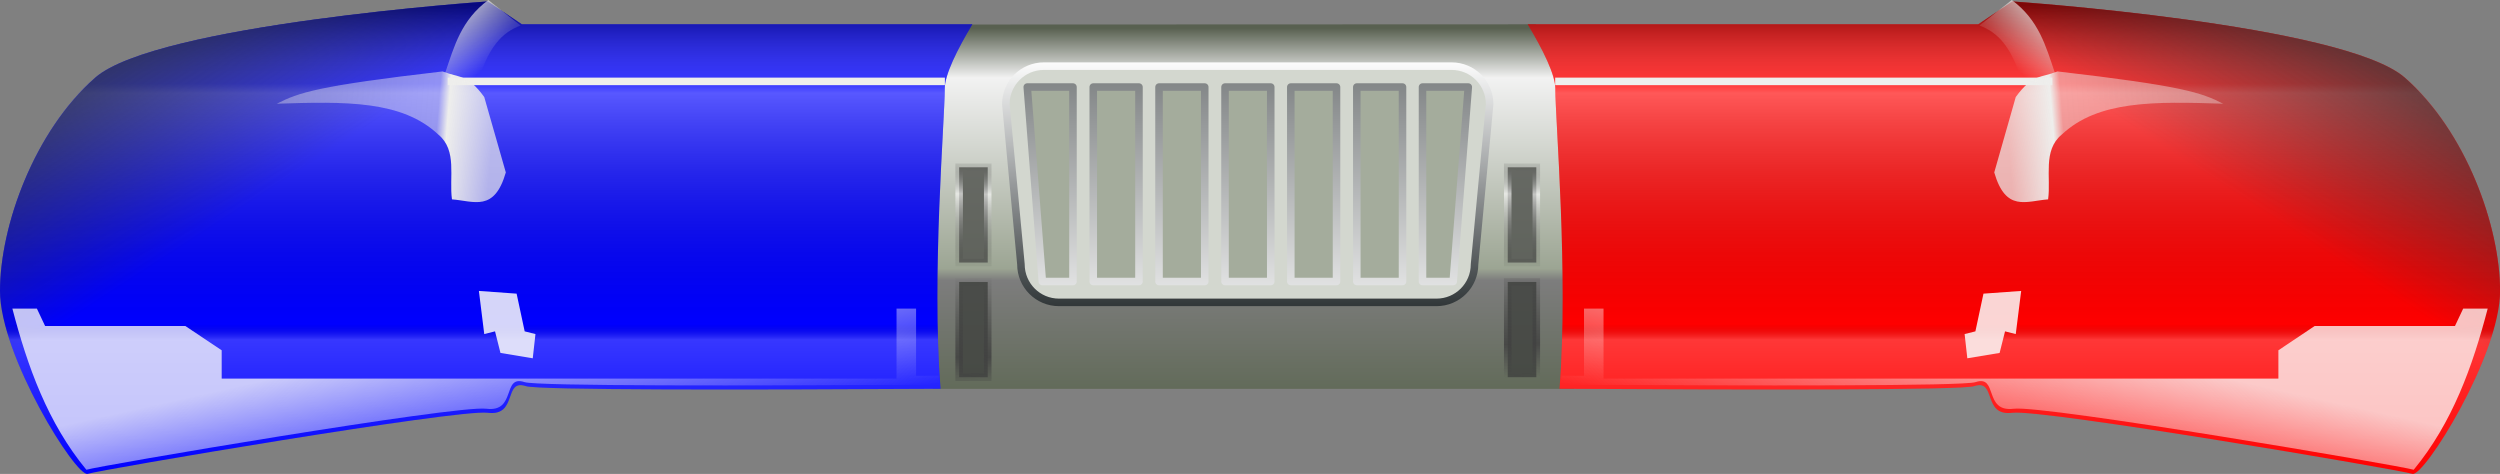 <?xml version="1.0" encoding="UTF-8" standalone="no"?>
<!-- Created with Inkscape (http://www.inkscape.org/) -->
<svg
    xmlns:inkscape="http://www.inkscape.org/namespaces/inkscape"
    xmlns:rdf="http://www.w3.org/1999/02/22-rdf-syntax-ns#"
    xmlns="http://www.w3.org/2000/svg"
    xmlns:sodipodi="http://sodipodi.sourceforge.net/DTD/sodipodi-0.dtd"
    xmlns:cc="http://creativecommons.org/ns#"
    xmlns:xlink="http://www.w3.org/1999/xlink"
    xmlns:dc="http://purl.org/dc/elements/1.1/"
    xmlns:svg="http://www.w3.org/2000/svg"
    xmlns:ns1="http://sozi.baierouge.fr"
    id="svg2"
    sodipodi:docname="RobA_Police_Car_Light_Bar.svg"
    inkscape:export-filename="C:\Temp\police_bar.png"
    viewBox="0 0 331.44 62.829"
    sodipodi:version="0.32"
    inkscape:export-xdpi="90"
    version="1.0"
    inkscape:output_extension="org.inkscape.output.svg.inkscape"
    inkscape:export-ydpi="90"
    inkscape:version="0.46"
  >
  <rect x="0" y="0" width="331.44" height="62.829" fill="#808080" stroke="none"/>
  <defs
      id="defs4"
    >
    <linearGradient
        id="linearGradient3821"
      >
      <stop
          id="stop3823"
          style="stop-color:#000000;stop-opacity:.448"
          offset="0"
      />
      <stop
          id="stop3825"
          style="stop-color:#ffffff;stop-opacity:.207"
          offset=".167"
      />
      <stop
          id="stop3827"
          style="stop-color:#ffffff;stop-opacity:.345"
          offset=".187"
      />
      <stop
          id="stop3829"
          style="stop-color:#000000;stop-opacity:0"
          offset=".68"
      />
      <stop
          id="stop3831"
          style="stop-color:#ffffff;stop-opacity:.216"
          offset=".713"
      />
      <stop
          id="stop3833"
          style="stop-color:#ffffff;stop-opacity:0"
          offset="1"
      />
    </linearGradient
    >
    <linearGradient
        id="linearGradient3846"
      >
      <stop
          id="stop3848"
          style="stop-color:#000000;stop-opacity:0"
          offset="0"
      />
      <stop
          id="stop3854"
          style="stop-color:#ffffff;stop-opacity:.724"
          offset=".328"
      />
      <stop
          id="stop3850"
          style="stop-color:#000000;stop-opacity:0"
          offset="1"
      />
    </linearGradient
    >
    <linearGradient
        id="linearGradient3779"
        inkscape:collect="always"
      >
      <stop
          id="stop3781"
          style="stop-color:#fafaf9"
          offset="0"
      />
      <stop
          id="stop3783"
          style="stop-color:#fafaf9;stop-opacity:0"
          offset="1"
      />
    </linearGradient
    >
    <linearGradient
        id="linearGradient3771"
        inkscape:collect="always"
      >
      <stop
          id="stop3773"
          style="stop-color:#fafaf9"
          offset="0"
      />
      <stop
          id="stop3775"
          style="stop-color:#fafaf9"
          offset="1"
      />
    </linearGradient
    >
    <linearGradient
        id="linearGradient3753"
        inkscape:collect="always"
      >
      <stop
          id="stop3755"
          style="stop-color:#2e3436"
          offset="0"
      />
      <stop
          id="stop3757"
          style="stop-color:#2e3436;stop-opacity:0"
          offset="1"
      />
    </linearGradient
    >
    <linearGradient
        id="linearGradient3743"
        inkscape:collect="always"
      >
      <stop
          id="stop3745"
          style="stop-color:#eeeeec"
          offset="0"
      />
      <stop
          id="stop3747"
          style="stop-color:#eeeeec;stop-opacity:0"
          offset="1"
      />
    </linearGradient
    >
    <linearGradient
        id="linearGradient3705"
      >
      <stop
          id="stop3707"
          style="stop-color:#eeeeec;stop-opacity:.716"
          offset="0"
      />
      <stop
          id="stop3713"
          style="stop-color:#eeeeec"
          offset=".209"
      />
      <stop
          id="stop3715"
          style="stop-color:#eeeeec;stop-opacity:.498"
          offset=".256"
      />
      <stop
          id="stop3709"
          style="stop-color:#eeeeec;stop-opacity:.371"
          offset="1"
      />
    </linearGradient
    >
    <linearGradient
        id="linearGradient3654"
      >
      <stop
          id="stop3656"
          style="stop-color:#2e3436"
          offset="0"
      />
      <stop
          id="stop3658"
          style="stop-color:#ffffff"
          offset="1"
      />
    </linearGradient
    >
    <linearGradient
        id="linearGradient2946"
        y2="197.63"
        xlink:href="#linearGradient3654"
        gradientUnits="userSpaceOnUse"
        x2="160.11"
        gradientTransform="translate(178.12 317.82)"
        y1="137.55"
        x1="160.11"
        inkscape:collect="always"
    />
    <linearGradient
        id="linearGradient2949"
        y2="158.48"
        xlink:href="#linearGradient3654"
        gradientUnits="userSpaceOnUse"
        x2="181.57"
        gradientTransform="translate(182.86 318.08)"
        y1="191.8"
        x1="181.57"
        inkscape:collect="always"
    />
    <linearGradient
        id="linearGradient2952"
        y2="203.04"
        gradientUnits="userSpaceOnUse"
        x2="181.83"
        gradientTransform="translate(182.86 318.08)"
        y1="154.43"
        x1="181.83"
        inkscape:collect="always"
      >
      <stop
          id="stop2862"
          style="stop-color:#586050"
          offset="0"
      />
      <stop
          id="stop2868"
          style="stop-color:#f2f2f2"
          offset=".136"
      />
      <stop
          id="stop2870"
          style="stop-color:#9ca593"
          offset=".656"
      />
      <stop
          id="stop2872"
          style="stop-color:#7d7d7d"
          offset=".688"
      />
      <stop
          id="stop2864"
          style="stop-color:#616a58"
          offset="1"
      />
    </linearGradient
    >
    <linearGradient
        id="linearGradient2963"
        y2="520.56"
        gradientUnits="userSpaceOnUse"
        x2="328.69"
        y1="505.16"
        x1="328.32"
        inkscape:collect="always"
      >
      <stop
          id="stop3886-7"
          style="stop-color:#414141;stop-opacity:0"
          offset="0"
      />
      <stop
          id="stop3892-7"
          style="stop-color:#414141"
          offset=".714"
      />
      <stop
          id="stop3888-1"
          style="stop-color:#414141;stop-opacity:0"
          offset="1"
      />
    </linearGradient
    >
    <linearGradient
        id="linearGradient2984"
        y2="185.54"
        xlink:href="#linearGradient3771"
        gradientUnits="userSpaceOnUse"
        x2="83.036"
        gradientTransform="matrix(-1 0 0 1 546.61 318.08)"
        y1="199.11"
        x1="84.286"
        inkscape:collect="always"
    />
    <linearGradient
        id="linearGradient2987"
        y2="533.6"
        xlink:href="#linearGradient3779"
        gradientUnits="userSpaceOnUse"
        x2="260.67"
        gradientTransform="matrix(-1 0 0 1 729.47 0)"
        y1="514.31"
        x1="256.36"
        inkscape:collect="always"
    />
    <linearGradient
        id="linearGradient2990"
        y2="158.39"
        xlink:href="#linearGradient3743"
        gradientUnits="userSpaceOnUse"
        x2="81.964"
        gradientTransform="matrix(-1 0 0 1 546.61 318.08)"
        y1="150.71"
        x1="75.179"
        inkscape:collect="always"
    />
    <linearGradient
        id="linearGradient2993"
        y2="163.57"
        xlink:href="#linearGradient3705"
        gradientUnits="userSpaceOnUse"
        x2="52.857"
        gradientTransform="matrix(-1 0 0 1 546.61 318.08)"
        y1="165.89"
        x1="81.607"
        inkscape:collect="always"
    />
    <linearGradient
        id="linearGradient2997"
        y2="184.37"
        xlink:href="#linearGradient3753"
        gradientUnits="userSpaceOnUse"
        x2="38.991"
        gradientTransform="matrix(-1 0 0 1 546.61 318.08)"
        y1="154.72"
        x1="19.728"
        inkscape:collect="always"
    />
    <linearGradient
        id="linearGradient3000"
        y2="213.57"
        xlink:href="#linearGradient3821"
        gradientUnits="userSpaceOnUse"
        x2="89.821"
        gradientTransform="matrix(-1 0 0 1 546.61 318.08)"
        y1="151.43"
        x1="89.821"
        inkscape:collect="always"
    />
    <linearGradient
        id="linearGradient3015"
        y2="185.54"
        xlink:href="#linearGradient3771"
        gradientUnits="userSpaceOnUse"
        x2="83.036"
        gradientTransform="translate(182.86 318.08)"
        y1="199.11"
        x1="84.286"
        inkscape:collect="always"
    />
    <linearGradient
        id="linearGradient3018"
        y2="533.6"
        xlink:href="#linearGradient3779"
        gradientUnits="userSpaceOnUse"
        x2="260.67"
        y1="514.31"
        x1="256.36"
        inkscape:collect="always"
    />
    <linearGradient
        id="linearGradient3021"
        y2="158.39"
        xlink:href="#linearGradient3743"
        gradientUnits="userSpaceOnUse"
        x2="81.964"
        gradientTransform="translate(182.86 318.08)"
        y1="150.71"
        x1="75.179"
        inkscape:collect="always"
    />
    <linearGradient
        id="linearGradient3024"
        y2="163.57"
        xlink:href="#linearGradient3705"
        gradientUnits="userSpaceOnUse"
        x2="52.857"
        gradientTransform="translate(182.86 318.08)"
        y1="165.89"
        x1="81.607"
        inkscape:collect="always"
    />
    <linearGradient
        id="linearGradient3028"
        y2="184.37"
        xlink:href="#linearGradient3753"
        gradientUnits="userSpaceOnUse"
        x2="38.991"
        gradientTransform="translate(182.86 318.08)"
        y1="154.72"
        x1="19.728"
        inkscape:collect="always"
    />
    <linearGradient
        id="linearGradient3031"
        y2="213.57"
        xlink:href="#linearGradient3821"
        gradientUnits="userSpaceOnUse"
        x2="89.821"
        gradientTransform="translate(182.86 318.08)"
        y1="151.43"
        x1="89.821"
        inkscape:collect="always"
    />
    <linearGradient
        id="linearGradient3038"
        y2="188.78"
        xlink:href="#linearGradient3846"
        gradientUnits="userSpaceOnUse"
        x2="145.71"
        gradientTransform="translate(254.7 316.08)"
        y1="173.37"
        x1="145.97"
        inkscape:collect="always"
    />
    <linearGradient
        id="linearGradient3041"
        y2="188.78"
        xlink:href="#linearGradient3846"
        gradientUnits="userSpaceOnUse"
        x2="145.71"
        gradientTransform="translate(181.97 316.08)"
        y1="173.37"
        x1="145.97"
        inkscape:collect="always"
    />
  </defs
  >
  <sodipodi:namedview
      id="base"
      bordercolor="#666666"
      inkscape:pageshadow="2"
      inkscape:window-y="0"
      pagecolor="#ffffff"
      inkscape:window-height="842"
      inkscape:window-maximized="1"
      inkscape:zoom="1.979899"
      inkscape:window-x="0"
      showgrid="false"
      borderopacity="1.0"
      inkscape:current-layer="layer1"
      inkscape:cx="250.94452"
      inkscape:cy="155.32839"
      inkscape:window-width="1152"
      inkscape:object-paths="false"
      inkscape:pageopacity="0.0"
      inkscape:document-units="px"
      inkscape:snap-nodes="false"
  />
  <g
      id="layer1"
      inkscape:label="Layer 1"
      inkscape:groupmode="layer"
      transform="translate(-199.01 -468.79)"
    >
    <g
        id="g3843"
      >
      <path
          id="path2856"
          sodipodi:nodetypes="ccccccc"
          style="fill:url(#linearGradient2952)"
          d="m327.84 472.04l74.73-0.03 34.34 26.76-29.29 21.57h-84.86l-23.23-20.56 28.31-27.74z"
      />
      <g
          id="g3835"
        >
        <path
            id="rect2874"
            sodipodi:nodetypes="ccccccccc"
            style="stroke-linejoin:round;stroke:url(#linearGradient2949);stroke-linecap:round;fill:#d3d7cf"
            d="m337.41 477.56h54.04c2.8 0 5.05 2.25 5.05 5.05l-2 21.22c0 2.79-2.25 5.05-5.05 5.05h-50.04c-2.8 0-5.05-2.26-5.05-5.05l-2-21.22c0-2.8 2.25-5.05 5.05-5.05z"
        />
        <path
            id="rect3670"
            sodipodi:nodetypes="ccccccccccccccccccccccccccccccccccc"
            style="stroke-linejoin:round;stroke:url(#linearGradient2946);stroke-linecap:round;fill:#a4ac9c"
            d="m335.2 480.33l2 25.78h4.06v-25.78h-6.06zm8.75 0v25.78h6.06v-25.78h-6.06zm8.72 0v25.78h6.06v-25.78h-6.06zm8.75 0v25.78h6.06v-25.78h-6.06zm8.72 0v25.78h6.06v-25.78h-6.06zm8.75 0v25.78h6.06v-25.78h-6.06zm8.71 0v25.78h4.07l2-25.78h-6.07z"
        />
        <rect
            id="rect3844"
            style="opacity:.85;stroke:url(#linearGradient3041);fill:#555753"
            height="12.627"
            width="3.788"
            y="490.97"
            x="326.17"
        />
        <rect
            id="rect3856"
            style="opacity:.85;stroke:url(#linearGradient3038);fill:#555753"
            height="12.627"
            width="3.788"
            y="490.97"
            x="398.9"
        />
        <rect
            id="rect3870"
            style="opacity:.85;stroke:url(#linearGradient2963);fill:#424441"
            height="12.627"
            width="3.788"
            y="506.17"
            x="326.17"
        />
        <rect
            id="rect3872"
            style="opacity:.85;stroke:url(#linearGradient2963);fill:#424441"
            height="12.627"
            width="3.788"
            y="506.17"
            x="398.9"
        />
      </g
      >
    </g
    >
    <path
        id="path3853"
        style="fill:#ff0000"
        d="m465.8 468.98s43.95 3.03 52.03 10.1 12.63 19.69 12.63 28.28c0 8.58-10.11 24.75-11.63 24.25-1.51-0.51-48.99-8.6-53.03-8.1-4.04 0.51-2.03-4.54-5.06-3.53-1.62 0.54-29.22 0.5-54.97 0.35 1.18-15.15-0.56-35.54-0.56-39.75 0-1.89-1.63-5.18-3.66-8.57h59.72l4.53-3.03z"
    />
    <path
        id="path3043"
        style="fill:#0000ff"
        d="m263.67 468.98s-43.95 3.03-52.03 10.1-12.63 19.69-12.63 28.28c0 8.58 10.11 24.75 11.63 24.25 1.51-0.51 48.99-8.6 53.03-8.1 4.04 0.51 2.03-4.54 5.06-3.53 1.62 0.54 29.22 0.5 54.97 0.35-1.18-15.15 0.56-35.54 0.56-39.75 0-1.89 1.63-5.18 3.66-8.57h-59.72l-4.53-3.03z"
    />
    <g
        id="g3864"
      >
      <path
          id="path2841"
          style="fill:url(#linearGradient3031)"
          d="m263.67 468.98s-43.95 3.03-52.03 10.1-12.63 19.69-12.63 28.28c0 8.58 10.11 24.75 11.63 24.25 1.51-0.51 48.99-8.6 53.03-8.1 4.04 0.51 2.03-4.54 5.06-3.53 1.62 0.54 29.22 0.5 54.97 0.35-1.18-15.15 0.56-35.54 0.56-39.75 0-1.89 1.63-5.18 3.66-8.57h-59.72l-4.53-3.03z"
      />
      <path
          id="path3751"
          style="fill:url(#linearGradient3028)"
          d="m263.67 468.98s-43.95 3.03-52.03 10.1-12.63 19.69-12.63 28.28c0 8.58 10.11 24.75 11.63 24.25 1.51-0.51 48.99-8.6 53.03-8.1 4.04 0.51 2.03-4.54 5.06-3.53 1.62 0.54 29.22 0.5 54.97 0.35-1.18-15.15 0.56-35.54 0.56-39.75 0-1.89 1.63-5.18 3.66-8.57h-59.72l-4.53-3.03z"
      />
      <path
          id="path3701"
          sodipodi:nodetypes="cc"
          style="stroke:#eeeeec;fill:none"
          d="m324.28 479.58h-65.91"
      />
      <path
          id="path3703"
          sodipodi:nodetypes="ccccccc"
          style="fill:url(#linearGradient3024)"
          d="m235.71 482.54c2.89-1.47 5.32-2.35 21.97-4.28 2.26 0.89 3.27 0.3 5.53 3.39l2.86 10c-1.53 5.3-4.23 3.79-7.14 3.57-0.4-2.94 0.73-6.48-1.79-8.57-4.82-4.56-12.32-4.41-21.43-4.11z"
      />
      <path
          id="path3733"
          sodipodi:nodetypes="ccccc"
          style="fill:url(#linearGradient3021)"
          d="m263.75 468.79c-3.57 2.64-4.5 6.06-5.71 9.64l4.1 2.15c1.41-5.57 3.54-7.57 5.9-8.4l-4.29-3.39z"
      />
      <path
          id="path3761"
          sodipodi:nodetypes="ccsscccccccccccc"
          style="opacity:0.77;fill:url(#linearGradient3018)"
          d="m200.65 509.7c2 7.67 4.69 15.16 9.81 21.37 1.52-0.5 48.99-8.6 53.03-8.09 4.04 0.5 2.03-4.54 5.06-3.53 1.62 0.54 29.22 0.49 54.97 0.34-0.03-0.39-0.03-0.79-0.06-1.19h-3v-8.9h-2.59v9.28h-89.47v-3.75l-4.82-3.22h-18.59l-1.09-2.31h-3.25z"
      />
      <path
          id="path3769"
          style="opacity:.85;fill:url(#linearGradient3015)"
          d="m262.5 507.36l0.71 5.72 1.43-0.36 0.72 2.86 4.28 0.71 0.36-3.21-1.43-0.36-1.07-5-5-0.36z"
      />
    </g
    >
    <g
        id="g3855"
      >
      <path
          id="path3804"
          style="fill:url(#linearGradient3000)"
          d="m465.8 468.98s43.95 3.03 52.03 10.1 12.63 19.69 12.63 28.28c0 8.58-10.11 24.75-11.63 24.25-1.51-0.51-48.99-8.6-53.03-8.1-4.04 0.51-2.03-4.54-5.06-3.53-1.62 0.54-29.22 0.5-54.97 0.35 1.18-15.15-0.56-35.54-0.56-39.75 0-1.89-1.63-5.18-3.66-8.57h59.72l4.53-3.03z"
      />
      <path
          id="path3806"
          style="fill:url(#linearGradient2997)"
          d="m465.8 468.98s43.95 3.03 52.03 10.1 12.63 19.69 12.63 28.28c0 8.58-10.11 24.75-11.63 24.25-1.51-0.51-48.99-8.6-53.03-8.1-4.04 0.51-2.03-4.54-5.06-3.53-1.62 0.54-29.22 0.5-54.97 0.35 1.18-15.15-0.56-35.54-0.56-39.75 0-1.89-1.63-5.18-3.66-8.57h59.72l4.53-3.03z"
      />
      <path
          id="path3808"
          sodipodi:nodetypes="cc"
          style="stroke:#eeeeec;fill:none"
          d="m405.19 479.58h65.91"
      />
      <path
          id="path3810"
          sodipodi:nodetypes="ccccccc"
          style="fill:url(#linearGradient2993)"
          d="m493.75 482.54c-2.88-1.47-5.32-2.35-21.96-4.28-2.26 0.89-3.27 0.3-5.54 3.39l-2.85 10c1.53 5.3 4.23 3.79 7.14 3.57 0.4-2.94-0.73-6.48 1.79-8.57 4.82-4.56 12.32-4.41 21.42-4.11z"
      />
      <path
          id="path3812"
          sodipodi:nodetypes="ccccc"
          style="fill:url(#linearGradient2990)"
          d="m465.72 468.79c3.57 2.64 4.5 6.06 5.71 9.64l-4.1 2.15c-1.42-5.57-3.54-7.57-5.9-8.4l4.29-3.39z"
      />
      <path
          id="path3814"
          sodipodi:nodetypes="ccsscccccccccccc"
          style="opacity:0.77;fill:url(#linearGradient2987)"
          d="m528.82 509.7c-2 7.67-4.69 15.16-9.81 21.37-1.52-0.5-48.99-8.6-53.03-8.09-4.04 0.5-2.03-4.54-5.06-3.53-1.63 0.54-29.23 0.49-54.97 0.34 0.03-0.39 0.03-0.79 0.06-1.19h3v-8.9h2.59v9.28h89.47v-3.75l4.81-3.22h18.6l1.09-2.31h3.25z"
      />
      <path
          id="path3816"
          style="opacity:.85;fill:url(#linearGradient2984)"
          d="m466.97 507.36l-0.72 5.72-1.42-0.36-0.72 2.86-4.28 0.71-0.36-3.21 1.43-0.36 1.07-5 5-0.36z"
      />
    </g
    >
  </g
  >
</svg
>

